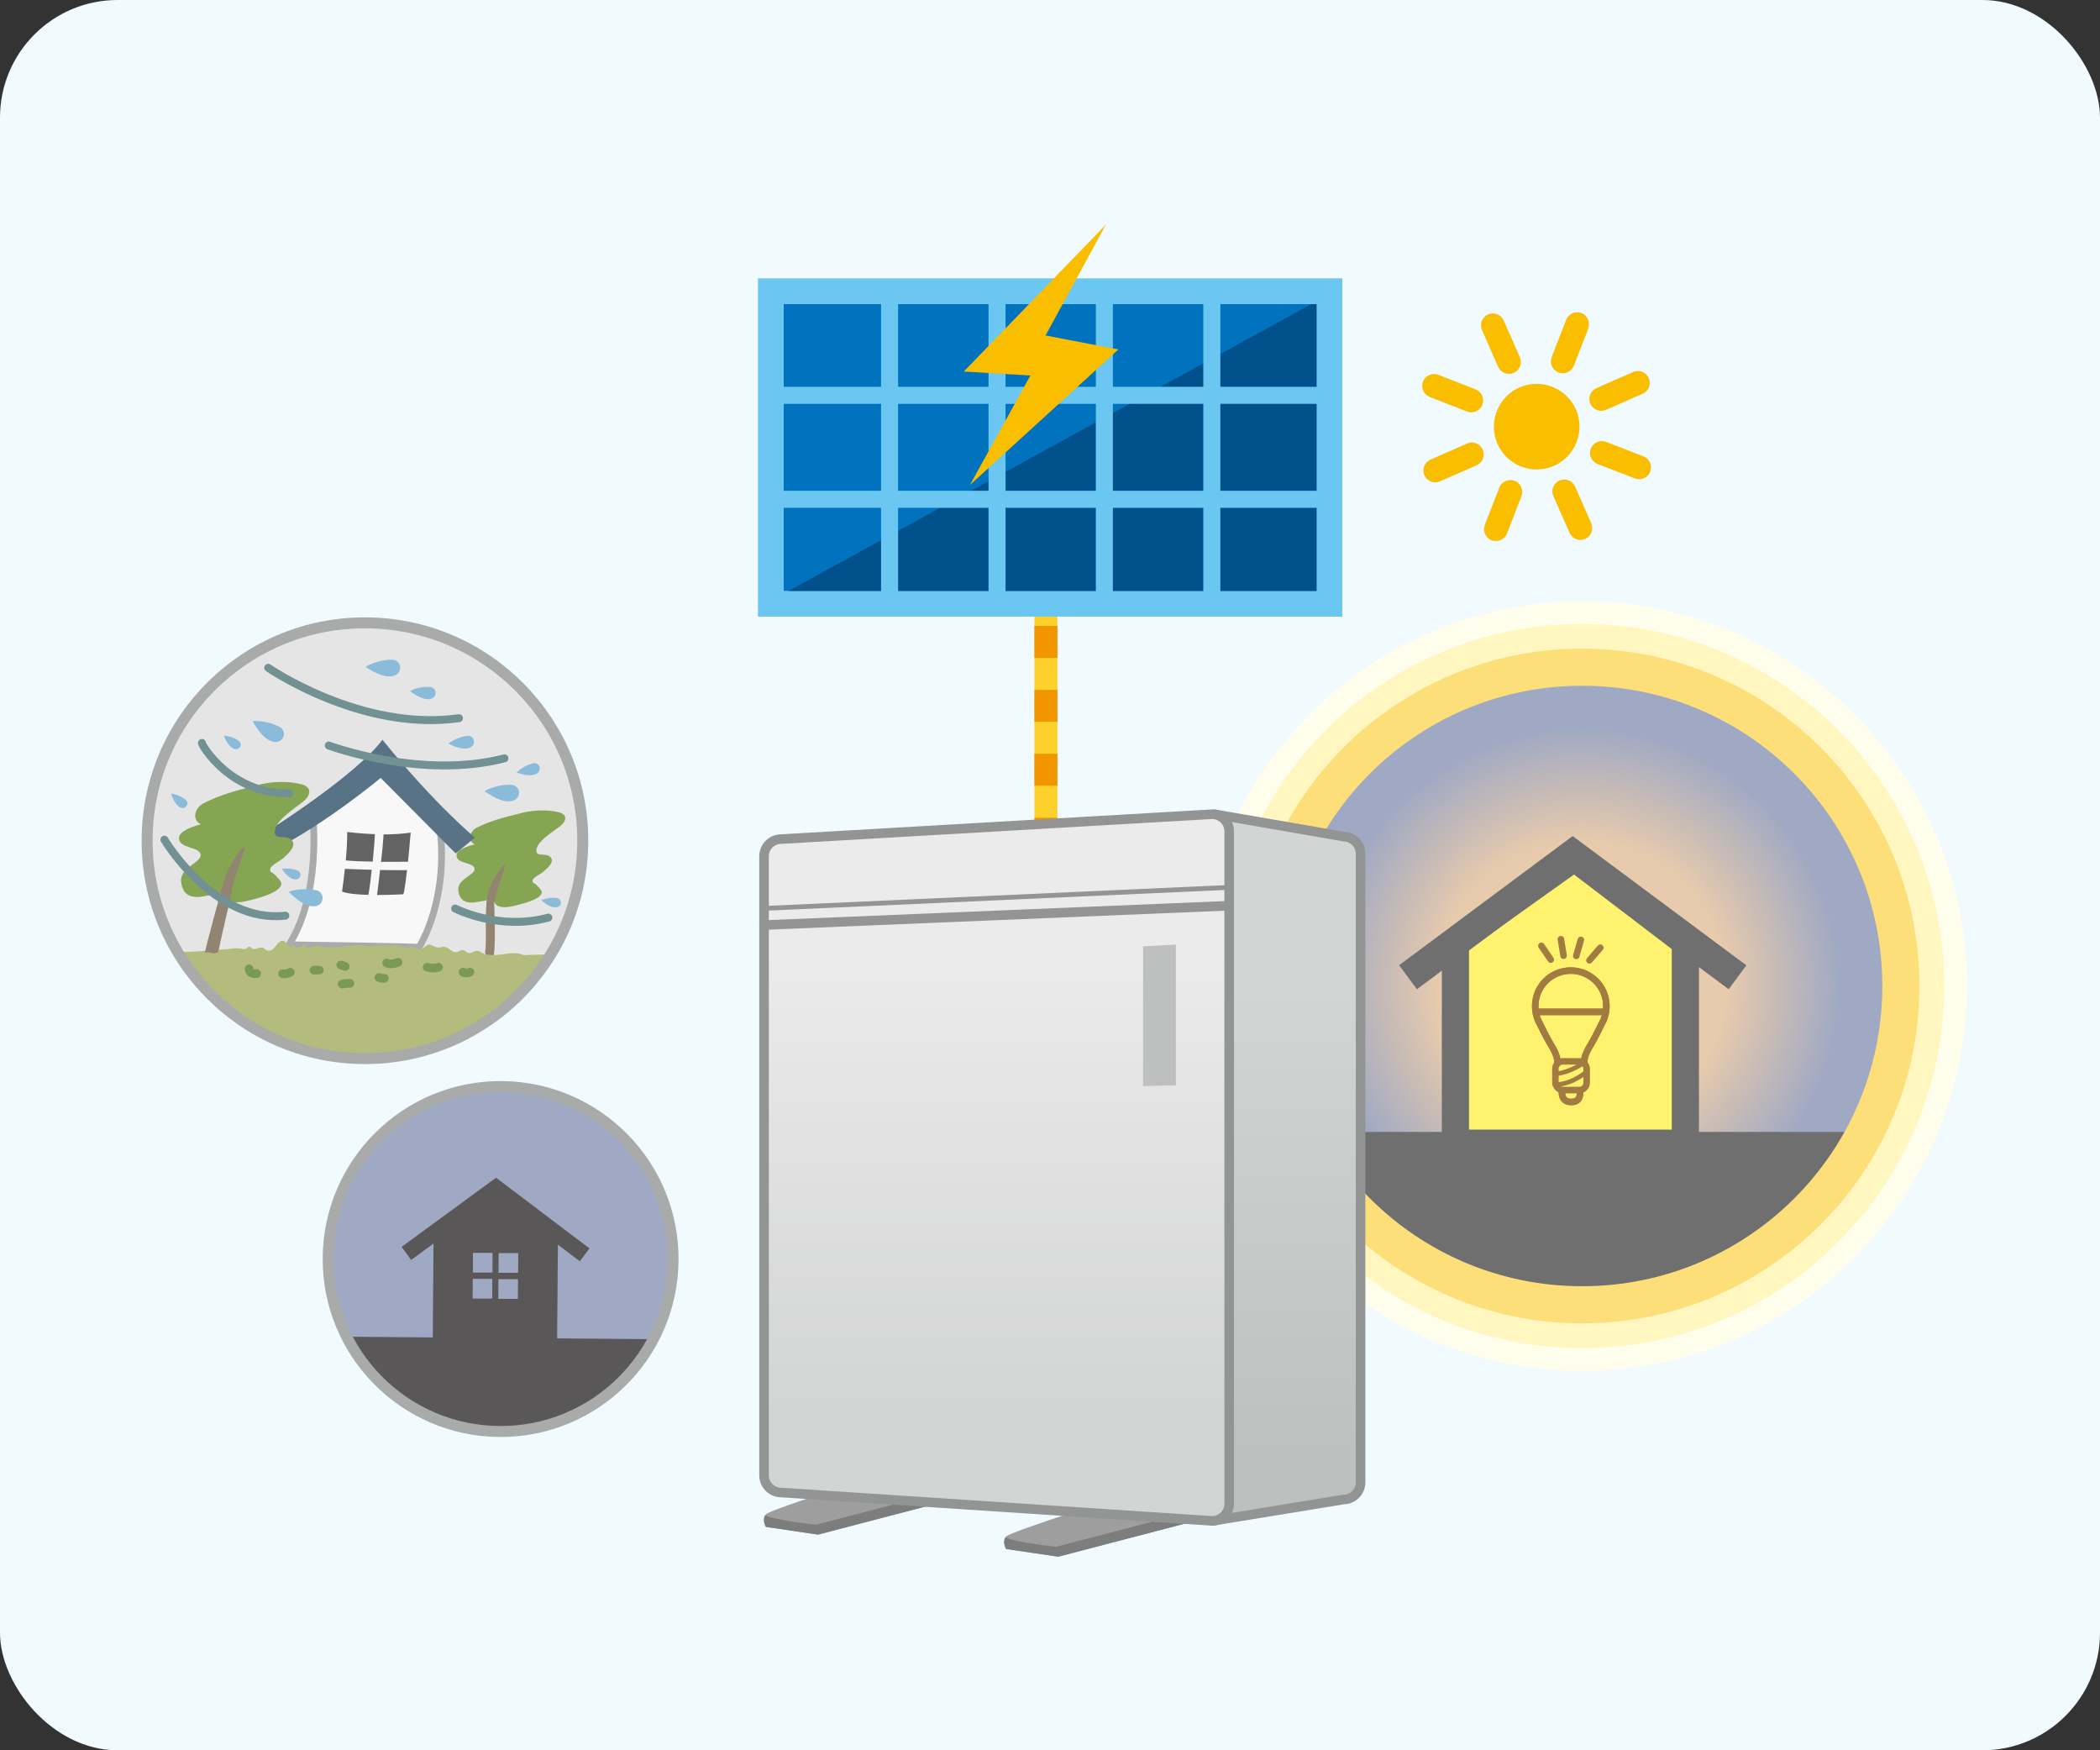 <?xml version="1.0" encoding="UTF-8"?>
<svg id="_レイヤー_1" data-name="レイヤー 1" xmlns="http://www.w3.org/2000/svg" xmlns:xlink="http://www.w3.org/1999/xlink" version="1.1" viewBox="0 0 180 150">
  <rect x="0" y="0" width="180" height="150" fill="#333333" stroke="none"/>
  <defs>
    <style>
      .cls-1 {
        stroke-width: .56px;
      }

      .cls-1, .cls-2, .cls-3, .cls-4, .cls-5, .cls-6, .cls-7, .cls-8, .cls-9 {
        stroke-linecap: round;
        stroke-linejoin: round;
      }

      .cls-1, .cls-10, .cls-11, .cls-4, .cls-12, .cls-13, .cls-14, .cls-6, .cls-15, .cls-16, .cls-9, .cls-17 {
        fill: none;
      }

      .cls-1, .cls-4 {
        stroke: #a17b40;
      }

      .cls-2, .cls-3, .cls-7 {
        stroke-width: .82px;
      }

      .cls-2, .cls-3, .cls-7, .cls-8 {
        stroke: #939494;
      }

      .cls-2, .cls-8 {
        fill: #dedede;
      }

      .cls-10 {
        stroke: #fcd12b;
      }

      .cls-10, .cls-11 {
        stroke-width: 1.97px;
      }

      .cls-18 {
        fill: #595757;
      }

      .cls-18, .cls-19, .cls-20, .cls-21, .cls-22, .cls-23, .cls-24, .cls-25, .cls-26, .cls-27, .cls-28, .cls-29, .cls-30, .cls-31, .cls-32, .cls-33, .cls-34, .cls-35 {
        stroke-width: 0px;
      }

      .cls-11 {
        stroke: #f29600;
        stroke-dasharray: 0 0 2.74 2.74;
      }

      .cls-3 {
        fill: url(#linear-gradient-2);
      }

      .cls-4 {
        stroke-width: .39px;
      }

      .cls-12 {
        stroke: #6f6f6f;
        stroke-width: 2.33px;
      }

      .cls-19 {
        fill: url(#radial-gradient);
      }

      .cls-13 {
        stroke: #fffdeb;
        stroke-width: 11.34px;
      }

      .cls-20 {
        fill: #6f6f6f;
      }

      .cls-21 {
        fill: #a0a9c3;
      }

      .cls-36, .cls-14 {
        stroke-width: 2.19px;
      }

      .cls-36, .cls-14, .cls-37 {
        stroke: #6bc7f1;
      }

      .cls-36, .cls-37 {
        fill: #0072be;
      }

      .cls-22 {
        fill: #587286;
      }

      .cls-5 {
        fill: #f8f8f8;
        stroke-width: .58px;
      }

      .cls-5, .cls-16 {
        stroke: #a9aaaa;
      }

      .cls-6 {
        stroke: #719193;
        stroke-width: .68px;
      }

      .cls-15 {
        stroke: #fff6c0;
        stroke-width: 7.42px;
      }

      .cls-23 {
        fill: #85a552;
      }

      .cls-24 {
        fill: #fff26e;
      }

      .cls-25 {
        fill: #e5e5e6;
      }

      .cls-26 {
        fill: #f9be00;
      }

      .cls-27 {
        fill: #636363;
      }

      .cls-28 {
        fill: #7d7d7d;
      }

      .cls-29 {
        fill: #8abcd9;
      }

      .cls-7 {
        fill: url(#linear-gradient);
      }

      .cls-30 {
        fill: #938372;
      }

      .cls-16 {
        stroke-width: .94px;
      }

      .cls-31 {
        fill: #b3bc7d;
      }

      .cls-37 {
        stroke-width: 1.46px;
      }

      .cls-32 {
        fill: #00518b;
      }

      .cls-8 {
        stroke-width: .41px;
      }

      .cls-9 {
        stroke: #799954;
        stroke-width: .74px;
      }

      .cls-33 {
        fill: #bebfbf;
      }

      .cls-34 {
        fill: #f0faff;
      }

      .cls-35 {
        fill: #9e9e9f;
      }

      .cls-17 {
        stroke: #fddf7a;
        stroke-width: 3.18px;
      }
    </style>
    <radialGradient id="radial-gradient" cx="135.6" cy="84.5" fx="135.6" fy="84.5" r="22.1" gradientUnits="userSpaceOnUse">
      <stop offset=".55" stop-color="#e8cbac"/>
      <stop offset="1" stop-color="#a0a9c3"/>
    </radialGradient>
    <linearGradient id="linear-gradient" x1="110.25" y1="84.49" x2="110.25" y2="125.14" gradientUnits="userSpaceOnUse">
      <stop offset="0" stop-color="#d3d4d4"/>
      <stop offset="1" stop-color="#bebfbf"/>
    </linearGradient>
    <linearGradient id="linear-gradient-2" x1="85.42" y1="81.79" x2="85.42" y2="120.96" gradientUnits="userSpaceOnUse">
      <stop offset="0" stop-color="#ebebeb"/>
      <stop offset="1" stop-color="#d3d4d4"/>
    </linearGradient>
  </defs>
  <rect class="cls-34" width="180" height="150" rx="10.08" ry="10.08"/>
  <g>
    <g>
      <line class="cls-10" x1="89.65" y1="48.16" x2="89.65" y2="74.28"/>
      <line class="cls-11" x1="89.65" y1="48.16" x2="89.65" y2="74.28"/>
    </g>
    <g>
      <path class="cls-13" d="M162.93,84.5c0,15.09-12.23,27.32-27.32,27.32s-27.32-12.23-27.32-27.32,12.23-27.32,27.32-27.32,27.32,12.23,27.32,27.32Z"/>
      <path class="cls-15" d="M162.93,84.5c0,15.09-12.23,27.32-27.32,27.32s-27.32-12.23-27.32-27.32,12.23-27.32,27.32-27.32,27.32,12.23,27.32,27.32Z"/>
      <path class="cls-21" d="M162.37,84.57c0,15.09-12.23,27.32-27.32,27.32s-27.32-12.23-27.32-27.32,12.23-27.32,27.32-27.32,27.32,12.23,27.32,27.32Z"/>
      <circle class="cls-19" cx="135.6" cy="84.5" r="22.1"/>
      <polygon class="cls-24" points="124.84 81.24 124.84 98.4 144.34 98.4 144.34 80.69 134.94 73.29 124.84 81.24"/>
      <path class="cls-20" d="M111.53,97.01h48.07s-6.43,15.05-25.28,15.05c-15.05,0-22.79-15.05-22.79-15.05Z"/>
      <path class="cls-17" d="M162.93,84.5c0,15.09-12.23,27.32-27.32,27.32s-27.32-12.23-27.32-27.32,12.23-27.32,27.32-27.32,27.32,12.23,27.32,27.32Z"/>
      <g>
        <path class="cls-20" d="M119.93,82.73l1.52,2.05s12-8.94,13.36-9.95c1.36,1.01,13.36,9.95,13.36,9.95l1.52-2.05-14.89-11.08-14.89,11.08Z"/>
        <polygon class="cls-12" points="134.94 73.5 124.75 80.76 124.75 97.97 144.46 97.97 144.46 80.76 134.94 73.5"/>
      </g>
    </g>
    <g>
      <path class="cls-25" d="M47.24,81.68c.05.05-2.35.11-2.29.19-1.15-.5-2.15.21-3.36-.1-.27-.07-.42-.28-.7-.29-.25,0-.44.22-.71.19-.2-.02-.35-.26-.53-.27-.2-.01-.35.21-.59.2-.35-.02-.47-.28-.76-.4-.34-.14-.39,0-.71,0-.32,0-.6-.28-.82-.26-.19.02-.43.31-.65.36-.31.07-.49-.11-.75-.14-.22-.02-.38.06-.55.06-.31,0-.48-.14-.75-.19-.3-.06-.33,0-.63.01-.5.01-.9-.07-1.38.02-.48.1-.9-.1-1.35-.07-.95.06-1.89.25-2.88.19-.26-.02-.48-.17-.76-.14-.17.02-.51.23-.65.19-.24-.06-.13-.18-.34-.27-.05-.02-.58.33-.7.31-.02,0-.16-.22-.24-.25-.12-.04-.25.12-.35.07-.12-.06-.37-.44-.42-.45-.59-.15-.73.72-1.23.82-.34.07-.43-.22-.7-.26-.25-.03-.44.14-.71.13-.17,0-.24-.23-.41-.21-.11.02-.18.19-.25.2-.25.02-.39-.03-.69-.05-.47-.04-.88.11-1.35.1-.43,0-2.77.27-3.66.19,0,0-4.96-7.11-1.66-15.53,3.3-8.42,9.23-12.63,19.74-12.55,10.51.08,17.28,12.09,16.67,19.29-.39,5.63-2.86,8.9-2.86,8.9Z"/>
      <path class="cls-23" d="M41.62,77.2c-.05-.08.46-.15.71-.05.16,1,1.8.47,2.41.31.42-.11,1.13-.34,1.44-.6.52-.43.15-.63-.18-1-.2-.22-.4-.14-.34-.44.04-.22.73-.55.9-.7.34-.3,1.09-.9.56-1.32-.43-.34-1.29.13-1.12-.68.14-.68,1.47-1.5,1.99-1.9.55-.42.71-1.01-.11-1.21-.96-.24-2.13-.19-3.07.04-1.63.4-2.86.72-3.96,1.29-.56.29-.84,1.11-.15,1.42-.42.1-1.58.43-1.57.96.02.72,1.42.57,1.54,1.09.14.57-1.47.9-1.39,1.85.09,1.06.85,1.21,1.68,1.03l.66-.11Z"/>
      <path class="cls-30" d="M42.55,74.99s-.42.58-.73,1.6c-.31,1.03-.09,4.25-.22,4.83-.12.58.53,1.42.72.46.19-.96.04-4.38.04-4.38.07-1.35,1.9-5.07.2-2.51Z"/>
      <path class="cls-5" d="M26.82,70.04s.73,6.56-2.05,10.93c11.27.16,11.14.22,11.14.22,0,0,2.72-4.17,1.72-10.8l-4.74-4.89-6.06,4.54Z"/>
      <path class="cls-31" d="M46.89,81.77c.05.05-2,.03-1.94.1-1.15-.5-2.15.21-3.36-.1-.27-.07-.42-.28-.7-.29-.25,0-.44.22-.71.19-.2-.02-.35-.26-.53-.27-.2-.01-.35.21-.59.2-.35-.02-.47-.28-.76-.4-.34-.14-.39,0-.71,0-.32,0-.6-.28-.82-.26-.19.02-.43.31-.65.36-.31.07-.49-.11-.75-.14-.22-.02-.38.06-.55.06-.31,0-.48-.14-.75-.19-.3-.06-.33,0-.63.01-.5.01-.9-.07-1.38.02-.48.1-.9-.1-1.35-.07-.95.06-1.89.25-2.88.19-.26-.02-.48-.17-.76-.14-.17.02-.51.23-.65.19-.24-.06-.13-.18-.34-.27-.05-.02-.58.33-.7.31-.02,0-.16-.22-.24-.25-.12-.04-.25.12-.35.07-.12-.06-.37-.44-.42-.45-.59-.15-.73.72-1.23.82-.34.07-.43-.22-.7-.26-.25-.03-.44.14-.71.13-.17,0-.24-.23-.41-.21-.11.02-.18.19-.25.2-.25.02-.39-.03-.69-.05-.47-.04-.88.11-1.35.1-.43,0-2.77.27-3.66.19,0,0,4.39,9.1,16.2,9.19,11.81.09,15.34-8.99,15.34-8.99Z"/>
      <path class="cls-9" d="M24.22,83.45c.25.03.48,0,.66-.13"/>
      <path class="cls-9" d="M26.91,83.14c.15,0,.31,0,.46,0"/>
      <path class="cls-9" d="M29.21,82.7c.13.04.26.09.39.13"/>
      <path class="cls-9" d="M32.48,83.77c.14.07.29.09.46.07"/>
      <path class="cls-9" d="M33.14,82.53c.3.13.67.07.98-.06"/>
      <path class="cls-9" d="M36.61,82.89c.3.1.66.1.98,0"/>
      <path class="cls-9" d="M39.69,83.31c.15.1.4.1.59,0"/>
      <path class="cls-9" d="M29.33,84.34c.21-.06.43-.08.66-.06"/>
      <path class="cls-9" d="M21.35,83.03c0,.34.33.45.65.4"/>
      <path class="cls-22" d="M22.82,71.31s7.7-4.85,9.96-7.91c4.61,5.67,7.93,8.38,7.93,8.38l-1.65,1.36-6.43-6.47s-4.68,3.89-8.89,6.02c-.71-.99-.91-1.38-.91-1.38Z"/>
      <path class="cls-23" d="M18.33,76.65c-.06-.1.55-.18.85-.06.19,1.24,2.16.59,2.89.39.51-.14,1.36-.43,1.73-.75.63-.54.18-.78-.22-1.24-.24-.28-.48-.17-.41-.55.05-.27.88-.69,1.08-.87.41-.38,1.31-1.12.68-1.64-.52-.43-1.55.17-1.35-.85.17-.84,1.76-1.87,2.38-2.36.66-.52.85-1.26-.13-1.51-1.15-.3-2.56-.24-3.68.05-1.95.5-3.43.9-4.75,1.61-.68.37-1,1.38-.18,1.77-.5.13-1.9.54-1.88,1.2.02.89,1.7.71,1.85,1.36.16.71-1.76,1.12-1.67,2.31.11,1.33,1.02,1.5,2.01,1.29l.79-.14Z"/>
      <path class="cls-30" d="M20.09,73.62s-.51.67-.88,1.86c-.37,1.19-1.51,5.49-1.66,6.17.46-.13.6.19,1.15-.04.23-1.12,1.15-5.08,1.15-5.08.08-1.57,2.28-5.89.24-2.92Z"/>
      <g>
        <path class="cls-27" d="M32.14,71.49c-1.33-.05-2.38-.19-2.38-.19,0,0,.03.77-.12,2.44.66.06,1.48.09,2.31.1.09-.91.15-1.77.19-2.35Z"/>
        <path class="cls-27" d="M34.97,73.84c.07-.66.15-1.48.23-2.49-.73.12-1.55.16-2.32.16-.04.67-.12,1.51-.22,2.35.89,0,1.73,0,2.3-.01Z"/>
        <path class="cls-27" d="M29.56,74.47c-.06.57-.14,1.21-.24,1.94.46.18,1.35.26,2.26.28.11-.62.2-1.38.28-2.15-.9-.02-1.74-.06-2.31-.08Z"/>
        <path class="cls-27" d="M32.58,74.56c-.09.81-.19,1.58-.26,2.14,1.19,0,2.25-.06,2.25-.06,0,0,.1-.13.32-2.07-.67.01-1.49,0-2.3-.01Z"/>
      </g>
      <path class="cls-6" d="M22.99,57.23s7.95,5.5,16.35,4.32"/>
      <path class="cls-6" d="M28.18,63.89s7.9,2.95,15.06,1.1"/>
      <path class="cls-6" d="M17.31,63.67c0,.26,2.52,4.41,7.5,4.32"/>
      <path class="cls-6" d="M14.09,71.96s4.29,7.22,10.37,6.51"/>
      <path class="cls-6" d="M39.01,77.86s3.72,1.93,7.99.78"/>
      <path class="cls-29" d="M21.65,61.8s1.11-.12,2.29.48c1.17.6-.42,2.88-2.29-.48Z"/>
      <path class="cls-29" d="M31.33,57.15s.94-.61,2.26-.61c1.32,0,.93,2.76-2.26.61Z"/>
      <path class="cls-29" d="M41.53,67.8s.96-.59,2.27-.54c1.32.04.85,2.78-2.27.54Z"/>
      <path class="cls-29" d="M24.75,76.43s1.04-.41,2.33-.14c1.29.27.36,2.89-2.33.14Z"/>
      <path class="cls-29" d="M44.28,66.21s.52-.56,1.39-.79c.87-.22,1.08,1.66-1.39.79Z"/>
      <path class="cls-29" d="M35.14,59.22s.72-.41,1.7-.35c.98.06.57,2.09-1.7.35Z"/>
      <path class="cls-29" d="M19.18,63.05s.65,0,1.27.43c.63.42-.44,1.61-1.27-.43Z"/>
      <path class="cls-29" d="M24.15,74.46s.63-.13,1.34.14c.71.28-.07,1.67-1.34-.14Z"/>
      <path class="cls-29" d="M14.66,68.01s.64.05,1.24.52c.6.47-.55,1.58-1.24-.52Z"/>
      <path class="cls-29" d="M46.39,77.15s.58-.29,1.33-.19c.75.09.34,1.64-1.33.19Z"/>
      <path class="cls-29" d="M38.43,63.73s.63-.54,1.61-.66c.97-.12.95,1.94-1.61.66Z"/>
      <path class="cls-16" d="M49.95,72.2c-.08,10.31-8.51,18.61-18.82,18.52-10.31-.08-18.61-8.51-18.52-18.82.08-10.31,8.51-18.61,18.82-18.52,10.31.08,18.61,8.51,18.52,18.82Z"/>
    </g>
    <g>
      <g>
        <path class="cls-35" d="M76.72,125.98s-10.7,3.36-11.07,3.8c-.37.44,0,1.07,0,1.07l4.47.66s13.5-3.52,14.2-3.71c.7-.19.52-1.51-.09-1.55-.61-.04-3.11-1.29-7.51-.26Z"/>
        <path class="cls-28" d="M84.66,126.59c-.16.21-.49.37-.49.37l-14.23,3.71c-2.85-.33-3.95-.61-4.35-.81-.28.43.06,1,.06,1l4.47.66s13.5-3.52,14.2-3.71c.48-.13.54-.79.34-1.21Z"/>
      </g>
      <g>
        <path class="cls-35" d="M97.31,127.88s-10.7,3.36-11.07,3.8c-.37.44,0,1.07,0,1.07l4.47.66s13.5-3.52,14.2-3.71c.69-.19.52-1.51-.09-1.55-.61-.04-3.11-1.29-7.51-.26Z"/>
        <path class="cls-28" d="M105.25,128.48c-.16.21-.5.37-.5.37l-14.23,3.71c-2.85-.33-3.95-.61-4.34-.81-.28.43.06,1,.06,1l4.47.66s13.5-3.52,14.2-3.71c.48-.13.54-.79.34-1.21Z"/>
      </g>
      <path class="cls-7" d="M115.15,71.69l-11.04-1.91-.22,60.57,11.26-1.84c.81,0,1.47-.66,1.47-1.47v-53.87c0-.81-.66-1.47-1.47-1.47Z"/>
      <path class="cls-3" d="M105.36,128.87c0,.81-.66,1.47-1.47,1.47l-36.93-2.43c-.81,0-1.47-.66-1.47-1.47v-53.06c0-.81.66-1.47,1.47-1.47l36.93-2.13c.81,0,1.47.66,1.47,1.47v57.62Z"/>
      <line class="cls-8" x1="65.49" y1="77.85" x2="105.36" y2="76.05"/>
      <line class="cls-2" x1="65.49" y1="79.28" x2="105.36" y2="77.62"/>
      <polygon class="cls-33" points="100.79 93.01 97.98 93.08 97.98 81.1 100.79 80.95 100.79 93.01"/>
    </g>
    <g>
      <path class="cls-21" d="M57.69,108.02c-.07,8.16-6.74,14.73-14.9,14.66-8.16-.07-14.73-6.74-14.66-14.9.07-8.16,6.74-14.73,14.9-14.66,8.16.07,14.73,6.74,14.66,14.9Z"/>
      <path class="cls-18" d="M29.94,114.56l26.01.21s-3.54,8.11-13.74,8.03c-8.14-.07-12.27-8.24-12.27-8.24Z"/>
      <path class="cls-16" d="M57.69,108.02c-.07,8.16-6.74,14.73-14.9,14.66-8.16-.07-14.73-6.74-14.66-14.9.07-8.16,6.74-14.73,14.9-14.66,8.16.07,14.73,6.74,14.66,14.9Z"/>
      <g>
        <path class="cls-18" d="M34.43,106.87l.81,1.11s6.53-4.78,7.27-5.33c.73.55,7.19,5.44,7.19,5.44l.83-1.1-8.01-6.06-8.1,5.93Z"/>
        <path class="cls-18" d="M42.28,102.01l-5.12,4.54-.07,8.66,10.66.09.07-8.66-5.55-4.63ZM42.19,111.29h-1.68s.01-1.69.01-1.69h1.68s-.01,1.69-.01,1.69ZM42.21,109.06h-1.68s.01-1.69.01-1.69h1.68s-.01,1.69-.01,1.69ZM44.39,111.31h-1.68s.01-1.69.01-1.69h1.68s-.01,1.69-.01,1.69ZM44.41,109.08h-1.68s.01-1.69.01-1.69h1.68s-.01,1.69-.01,1.69Z"/>
      </g>
    </g>
    <g>
      <rect class="cls-36" x="66.08" y="24.97" width="47.87" height="26.78"/>
      <polygon class="cls-32" points="113.96 51.74 113.96 25.2 66.08 51.47 66.08 51.74 113.96 51.74"/>
      <rect class="cls-14" x="66.08" y="24.97" width="47.87" height="26.78"/>
      <line class="cls-37" x1="76.25" y1="51.74" x2="76.25" y2="24.97"/>
      <line class="cls-37" x1="85.46" y1="51.74" x2="85.46" y2="24.97"/>
      <line class="cls-37" x1="94.66" y1="51.74" x2="94.66" y2="24.97"/>
      <line class="cls-37" x1="103.87" y1="51.74" x2="103.87" y2="24.97"/>
      <line class="cls-37" x1="67.05" y1="42.79" x2="113.07" y2="42.79"/>
      <line class="cls-37" x1="67.05" y1="33.88" x2="113.07" y2="33.88"/>
    </g>
    <g>
      <path class="cls-26" d="M130.38,39.98c-1.89-.74-2.82-2.86-2.08-4.75.74-1.89,2.86-2.82,4.75-2.08,1.89.74,2.82,2.86,2.08,4.75-.74,1.89-2.86,2.82-4.75,2.08Z"/>
      <g>
        <path class="cls-26" d="M127.06,34.69c-.2.52-.79.78-1.31.58l-3.2-1.25c-.52-.2-.78-.79-.58-1.32.2-.52.79-.78,1.31-.58l3.2,1.25c.52.2.78.79.58,1.31h0Z"/>
        <path class="cls-26" d="M127.11,39.31c-.09.24-.28.45-.54.56l-3.14,1.38c-.51.23-1.11,0-1.34-.52-.22-.51,0-1.11.52-1.34l3.14-1.38c.51-.23,1.11,0,1.34.52.11.26.11.53.02.78h0Z"/>
        <path class="cls-26" d="M130.41,42.53l-1.24,3.19c-.2.52-.79.78-1.32.58s-.78-.79-.58-1.32l1.24-3.19c.2-.52.79-.78,1.32-.58.52.2.78.79.58,1.32h0Z"/>
        <path class="cls-26" d="M136.41,45.62c-.09.24-.28.45-.54.56-.51.23-1.11,0-1.34-.52l-1.38-3.14c-.23-.51,0-1.11.52-1.34.51-.23,1.11,0,1.34.52l1.38,3.14c.11.26.11.53.02.78h0Z"/>
        <path class="cls-26" d="M141.45,40.42c-.2.52-.79.78-1.32.58l-3.2-1.24c-.52-.2-.78-.79-.58-1.31.2-.52.79-.78,1.32-.58l3.2,1.24c.52.2.78.79.58,1.32h0Z"/>
        <path class="cls-26" d="M141.34,33.18c-.09.24-.28.45-.54.56l-3.14,1.38c-.51.23-1.11,0-1.34-.52-.23-.51,0-1.11.52-1.34l3.14-1.38c.51-.23,1.11,0,1.34.52.11.26.11.53.02.78h0Z"/>
        <path class="cls-26" d="M136.15,28.14l-1.25,3.2c-.2.52-.79.78-1.32.58-.52-.2-.78-.79-.58-1.31l1.24-3.2c.2-.52.79-.78,1.31-.58.52.2.78.79.58,1.32h0Z"/>
        <path class="cls-26" d="M130.29,31.39c-.09.24-.28.45-.54.56-.51.23-1.11,0-1.34-.52l-1.38-3.14c-.23-.51,0-1.11.52-1.34.51-.23,1.11,0,1.34.52l1.38,3.14c.11.26.11.53.02.78h0Z"/>
      </g>
    </g>
    <polygon class="cls-26" points="94.79 19.25 82.61 31.84 88.32 32.18 83.14 41.56 95.86 29.95 89.62 28.75 94.79 19.25"/>
    <g>
      <g>
        <g>
          <path class="cls-1" d="M135.8,91.03s-.12-.46.61-1.6c.26-.41.83-1.61.9-1.73.24-.44.38-.94.38-1.47,0-1.68-1.36-3.05-3.05-3.05s-3.05,1.36-3.05,3.05c0,.5.12.98.34,1.4.08.15.68,1.39.94,1.8.73,1.14.61,1.6.61,1.6"/>
          <path class="cls-1" d="M133.88,93.56s-.1.88.8.88.74-.88.74-.88"/>
          <line class="cls-1" x1="131.74" y1="86.72" x2="137.53" y2="86.72"/>
        </g>
        <g>
          <path class="cls-1" d="M135.8,91.03s-.12-.46.61-1.6c.26-.41.83-1.61.9-1.73.24-.44.38-.94.38-1.47,0-1.68-1.36-3.05-3.05-3.05s-3.05,1.36-3.05,3.05c0,.5.12.98.34,1.4.08.15.68,1.39.94,1.8.73,1.14.61,1.6.61,1.6"/>
          <path class="cls-1" d="M133.88,93.56s-.1.88.8.88.74-.88.74-.88"/>
          <line class="cls-1" x1="131.74" y1="86.72" x2="137.53" y2="86.72"/>
        </g>
      </g>
      <g>
        <line class="cls-1" x1="132.92" y1="82.24" x2="132.12" y2="81.06"/>
        <line class="cls-1" x1="134.02" y1="81.9" x2="133.79" y2="80.49"/>
        <line class="cls-1" x1="135.11" y1="81.92" x2="135.5" y2="80.55"/>
        <line class="cls-1" x1="136.24" y1="82.3" x2="137.17" y2="81.22"/>
      </g>
    </g>
    <rect class="cls-1" x="133.32" y="90.96" width="2.68" height="2.46" rx=".63" ry=".63"/>
    <path class="cls-4" d="M135.48,91.25s-.93.62-2.1.79"/>
    <path class="cls-4" d="M135.94,91.89s-1.19,1.05-2.64,1.06"/>
  </g>
</svg>